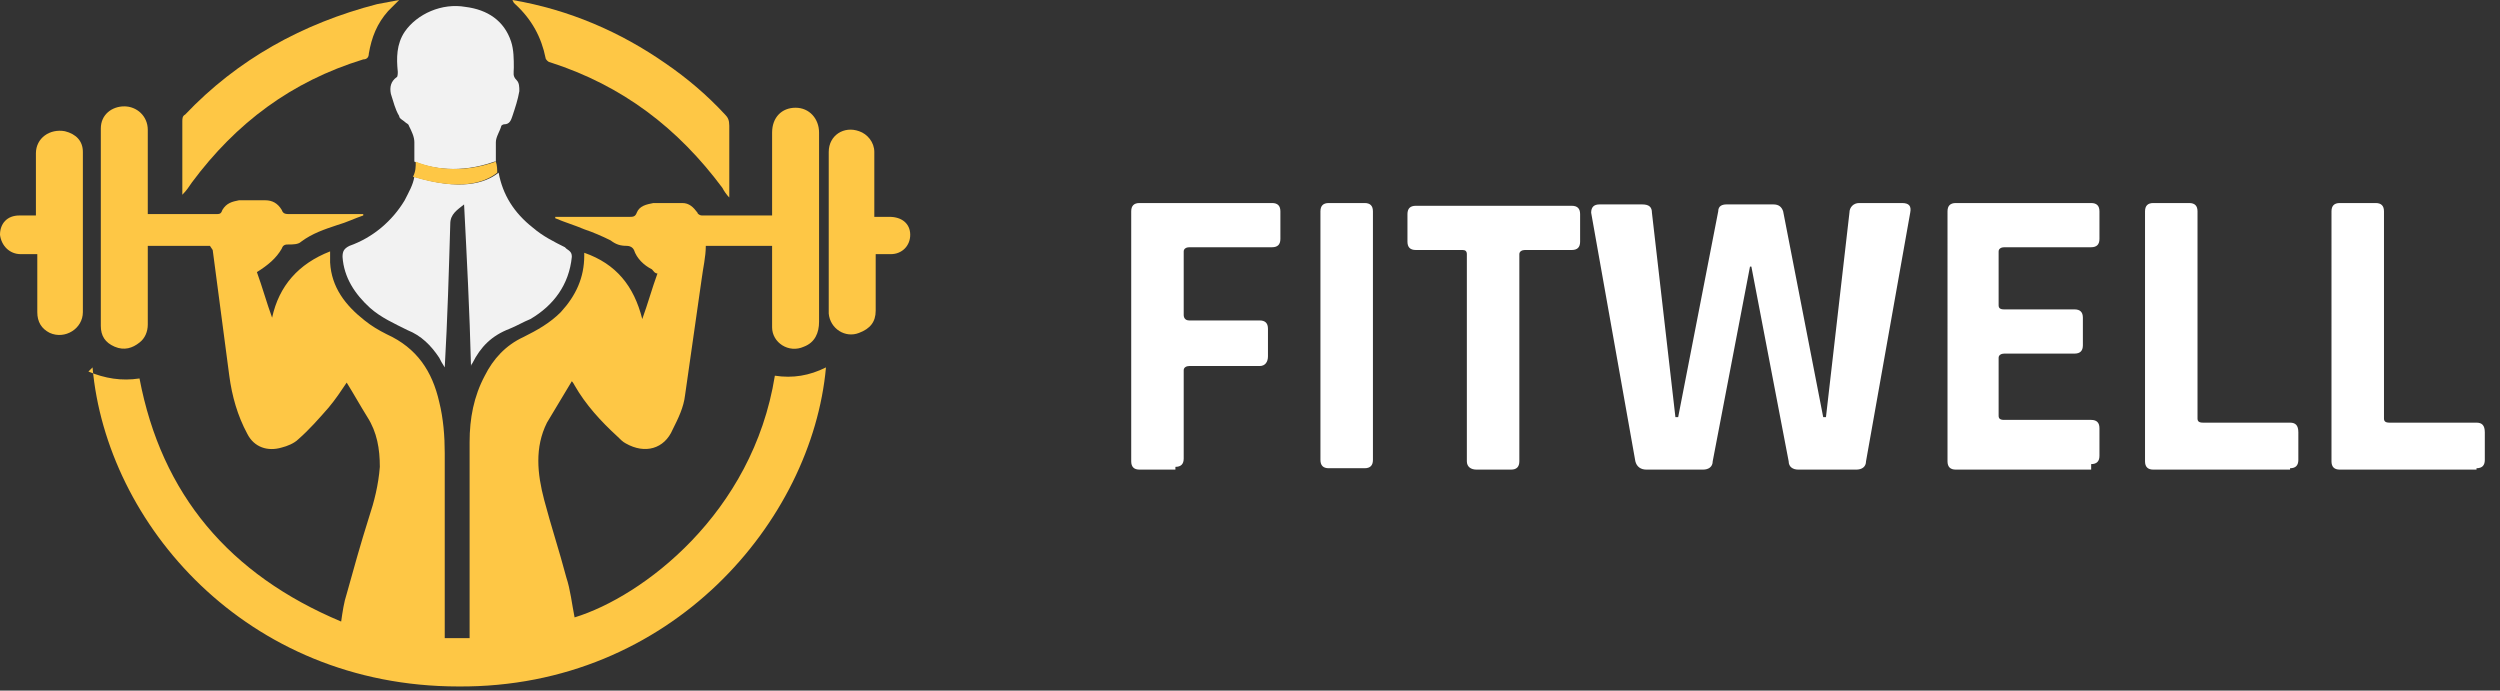<?xml version="1.0" encoding="UTF-8"?>
<svg id="Capa_1" xmlns="http://www.w3.org/2000/svg" version="1.1" viewBox="0 0 181 50">
  <rect x="0" y="0" width="181" height="50" fill="#333333" stroke="none"/>
  <!-- Generator: Adobe Illustrator 29.6.1, SVG Export Plug-In . SVG Version: 2.1.1 Build 9)  -->
  <defs>
    <style>
      .st0 {
        fill: #fff;
      }

      .st1 {
        fill: #f2f2f2;
      }

      .st2 {
        fill: #fec745;
      }
    </style>
  </defs>
  <path class="st2" d="M6.4,26.9c1.2.5,2.4.7,3.7.5,1.6,8.4,6.5,14.2,14.6,17.6.1-.7.2-1.4.4-2,.5-1.8,1-3.6,1.6-5.5.4-1.2.7-2.4.8-3.7,0-1.3-.2-2.5-.9-3.6-.5-.8-1-1.7-1.5-2.5-.4.6-.8,1.2-1.3,1.8-.7.8-1.4,1.6-2.2,2.3-.3.3-.8.5-1.2.6-1,.3-2,0-2.5-1-.7-1.3-1.1-2.7-1.3-4.2-.4-3-.8-6.1-1.2-9.1,0,0-.2-.3-.2-.3-1.5,0-3,0-4.5,0,0,.2,0,.3,0,.5,0,1.7,0,3.5,0,5.2,0,.5-.2,1-.6,1.3-.5.4-1.1.6-1.8.3-.7-.3-1-.8-1-1.5,0-1.1,0-2.3,0-3.4,0-3.4,0-6.7,0-10.1,0-.3,0-.5,0-.8,0-1,.8-1.6,1.7-1.6.9,0,1.7.7,1.7,1.7,0,1.9,0,3.8,0,5.7,0,.1,0,.3,0,.4.1,0,.2,0,.3,0,1.5,0,3.1,0,4.6,0,.3,0,.4,0,.5-.3.3-.5.7-.6,1.2-.7.6,0,1.3,0,1.9,0,.5,0,.9.2,1.2.7.1.3.3.3.6.3,1.8,0,3.6,0,5.3,0,0,0,0,0,0,.1-.6.2-1.2.5-1.9.7-.9.3-1.8.6-2.6,1.2-.2.2-.6.2-.9.2-.2,0-.4,0-.5.3-.4.7-1,1.2-1.8,1.7.4,1.1.7,2.2,1.1,3.3.5-2.3,1.9-3.9,4.2-4.8,0,.3,0,.5,0,.8.1,1.8,1.1,3.1,2.5,4.2.5.4,1,.7,1.6,1,2.2,1,3.3,2.7,3.8,4.9.3,1.2.4,2.5.4,3.7,0,4.3,0,8.6,0,12.9v.5h1.8c0-.2,0-.3,0-.5,0-4.6,0-9.1,0-13.7,0-1.7.3-3.3,1.1-4.8.6-1.2,1.5-2.2,2.8-2.8,1-.5,1.9-1,2.7-1.8,1.1-1.2,1.7-2.5,1.7-4.1,0,0,0-.1,0-.2,2.3.8,3.6,2.4,4.2,4.8.4-1.1.7-2.2,1.1-3.3-.2,0-.3-.2-.4-.3-.6-.3-1.1-.8-1.3-1.4-.1-.2-.3-.3-.5-.3-.5,0-.8-.1-1.2-.4-.6-.3-1.3-.6-1.9-.8-.7-.3-1.4-.5-2.1-.8,0,0,0,0,0-.1,0,0,.2,0,.3,0,1.7,0,3.4,0,5.1,0,.2,0,.4,0,.5-.3.2-.5.7-.6,1.2-.7.7,0,1.4,0,2.1,0,.5,0,.8.3,1.1.7,0,.1.2.2.3.2,1.7,0,3.4,0,5.1,0,0-.2,0-.4,0-.5,0-1.8,0-3.7,0-5.5,0-1.1.7-1.8,1.7-1.8,1,0,1.7.8,1.7,1.8,0,1.6,0,3.2,0,4.8,0,3,0,5.9,0,8.9,0,.8-.3,1.5-1.1,1.8-1.1.5-2.3-.3-2.3-1.4,0-1.2,0-2.5,0-3.7,0-.7,0-1.4,0-2.2h-4.8c0,.8-.2,1.6-.3,2.4-.4,2.8-.8,5.6-1.2,8.4-.1.9-.5,1.7-.9,2.5-.6,1.4-2,1.8-3.4,1-.2-.1-.4-.3-.6-.5-1.2-1.1-2.3-2.3-3.1-3.7,0,0-.1-.2-.2-.3-.6,1-1.2,2-1.8,3-.9,1.8-.7,3.7-.2,5.6.5,1.9,1.1,3.7,1.6,5.6.3.9.4,1.9.6,2.9,4.9-1.5,12.9-7.5,14.5-17.5,1.3.2,2.5,0,3.7-.6-1,11.1-11.2,23.2-26.6,23.1-15.4,0-25.5-11.8-26.5-23.1Z"/>
  <path class="st2" d="M37.1,0c4.1.7,7.8,2.3,11.1,4.6,1.6,1.1,3,2.3,4.3,3.7.2.2.3.4.3.8,0,1.6,0,3.1,0,4.7,0,.2,0,.3,0,.5-.2-.2-.4-.5-.5-.7-3.2-4.3-7.2-7.4-12.5-9.1-.1,0-.3-.2-.3-.3-.3-1.5-1-2.8-2.2-3.9,0,0,0,0-.1-.1Z"/>
  <path class="st2" d="M13.2,14.1c0-.6,0-1.2,0-1.8,0-1.2,0-2.3,0-3.5,0-.2,0-.4.2-.5C17.2,4.3,21.9,1.7,27.3.3,27.8.2,28.4.1,28.9,0c-.3.3-.5.5-.8.8-.8.9-1.2,1.9-1.4,3.1,0,.2-.1.4-.4.4-5.2,1.6-9.2,4.6-12.4,8.9-.2.3-.4.6-.7.9,0,0,0,0,0,0Z"/>
  <path class="st2" d="M2.6,15.7c0-.2,0-.3,0-.5,0-1.4,0-2.8,0-4.1,0-1.1,1-1.8,2.1-1.6.8.2,1.3.7,1.3,1.5,0,1.7,0,3.5,0,5.2,0,2.1,0,4.3,0,6.4,0,1.2-1.3,2-2.4,1.5-.6-.3-.9-.8-.9-1.5,0-1.2,0-2.5,0-3.7,0-.2,0-.3,0-.5-.4,0-.8,0-1.2,0-.8,0-1.4-.6-1.5-1.4,0-.8.5-1.4,1.4-1.4.4,0,.8,0,1.2,0Z"/>
  <path class="st2" d="M63.4,18.4c0,1.4,0,2.8,0,4.1,0,.8-.4,1.3-1.2,1.6-1,.4-2.1-.3-2.2-1.4,0-.8,0-1.6,0-2.3,0-3.1,0-6.3,0-9.4,0-1.2,1.1-1.9,2.2-1.5.6.2,1.1.8,1.1,1.5,0,1.4,0,2.8,0,4.2,0,.1,0,.3,0,.5.4,0,.7,0,1.1,0,.9,0,1.5.5,1.5,1.3,0,.8-.6,1.4-1.4,1.4-.4,0-.7,0-1.1,0Z"/>
  <path class="st1" d="M35.9,11.7c0-.5,0-.9,0-1.4,0-.4.3-.8.4-1.2,0,0,.1-.1.2-.1.4,0,.5-.3.6-.6.2-.6.4-1.2.5-1.8,0-.3,0-.6-.2-.8-.3-.3-.2-.5-.2-.9,0-.6,0-1.3-.2-1.9-.5-1.5-1.7-2.3-3.3-2.5-1.7-.3-3.5.5-4.4,1.8-.6.9-.6,1.9-.5,2.9,0,.1,0,.4-.1.4-.4.3-.5.7-.4,1.2.2.6.3,1.1.6,1.6,0,.2.3.3.5.5,0,0,.2.1.2.2.2.4.4.8.4,1.2,0,.5,0,1,0,1.4,1.2.5,3.3.9,5.8,0Z"/>
  <path class="st1" d="M40.9,17.9c-.8-.4-1.6-.8-2.3-1.4-1.4-1.1-2.2-2.4-2.5-4-1,.8-2.8,1.3-6.1.3-.1.6-.4,1.1-.7,1.7-.9,1.5-2.3,2.7-4,3.3-.4.2-.5.4-.5.8.1,1.5.9,2.7,2,3.7.8.7,1.7,1.1,2.7,1.6,1,.4,1.7,1.1,2.3,2,.1.2.2.4.4.7.2-3.5.3-7,.4-10.4,0-.7.5-1,1-1.4.2,3.9.4,7.7.5,11.7,0-.1.1-.2.1-.2.6-1.2,1.4-2,2.7-2.5.5-.2,1-.5,1.5-.7,1.7-1,2.8-2.5,3-4.5,0-.3-.1-.4-.4-.6Z"/>
  <path class="st2" d="M36,12.6c0-.3,0-.6-.1-.9-2.5.9-4.6.5-5.8,0,0,.4,0,.7-.2,1.1,3.3,1,5.1.5,6.1-.3Z"/>
  <path class="st0" d="M85.1,34h-2.6c-.4,0-.6-.2-.6-.6V15.3c0-.4.2-.6.6-.6h9.6c.4,0,.6.2.6.6v2c0,.4-.2.6-.6.6h-6c-.2,0-.4.1-.4.3v4.6c0,.2.1.4.4.4h5.1c.4,0,.6.2.6.6v2c0,.4-.2.7-.6.7h-5.1c-.2,0-.4.1-.4.3v6.4c0,.4-.2.6-.6.6ZM99.4,15.3v18c0,.4-.2.6-.6.6h-2.6c-.4,0-.6-.2-.6-.6V15.3c0-.4.2-.6.6-.6h2.6c.4,0,.6.2.6.6ZM109.4,34h-2.5c-.4,0-.7-.2-.7-.6v-15c0-.2-.1-.3-.3-.3h-3.4c-.4,0-.6-.2-.6-.6v-2c0-.4.2-.6.6-.6h11.3c.4,0,.6.2.6.6v2c0,.4-.2.6-.6.6h-3.4c-.2,0-.4.1-.4.3v15c0,.4-.2.6-.6.6ZM123.4,34h-4.2c-.4,0-.7-.2-.8-.6l-3.2-18c0-.4.2-.6.6-.6h3.1c.5,0,.7.2.7.6l1.7,14.8h.2l2.9-14.9c0-.4.3-.5.6-.5h3.4c.4,0,.6.2.7.5l2.9,14.9h.2l1.7-14.8c0-.4.3-.7.7-.7h3.1c.5,0,.7.2.6.7l-3.2,18c0,.4-.3.6-.7.6h-4.2c-.4,0-.7-.2-.7-.6l-2.7-14.1h-.1l-2.7,14.1c0,.4-.3.6-.7.6ZM151.4,34h-9.8c-.4,0-.6-.2-.6-.6V15.3c0-.4.2-.6.6-.6h9.8c.4,0,.6.2.6.6v2c0,.4-.2.6-.6.6h-6.3c-.2,0-.4.1-.4.3v3.9c0,.2.1.3.4.3h5.1c.4,0,.6.2.6.6v2c0,.4-.2.6-.6.6h-5.1c-.2,0-.4.1-.4.3v4.2c0,.2.1.3.4.3h6.3c.4,0,.6.2.6.6v2c0,.4-.2.6-.6.6ZM165.8,34h-9.9c-.4,0-.6-.2-.6-.6V15.3c0-.4.2-.6.6-.6h2.6c.4,0,.6.2.6.6v15c0,.2.1.3.4.3h6.3c.4,0,.6.2.6.7v2c0,.4-.2.6-.6.6ZM179.3,34h-9.9c-.4,0-.6-.2-.6-.6V15.3c0-.4.2-.6.6-.6h2.6c.4,0,.6.2.6.6v15c0,.2.1.3.4.3h6.3c.4,0,.6.2.6.7v2c0,.4-.2.6-.6.6Z"/>
</svg>